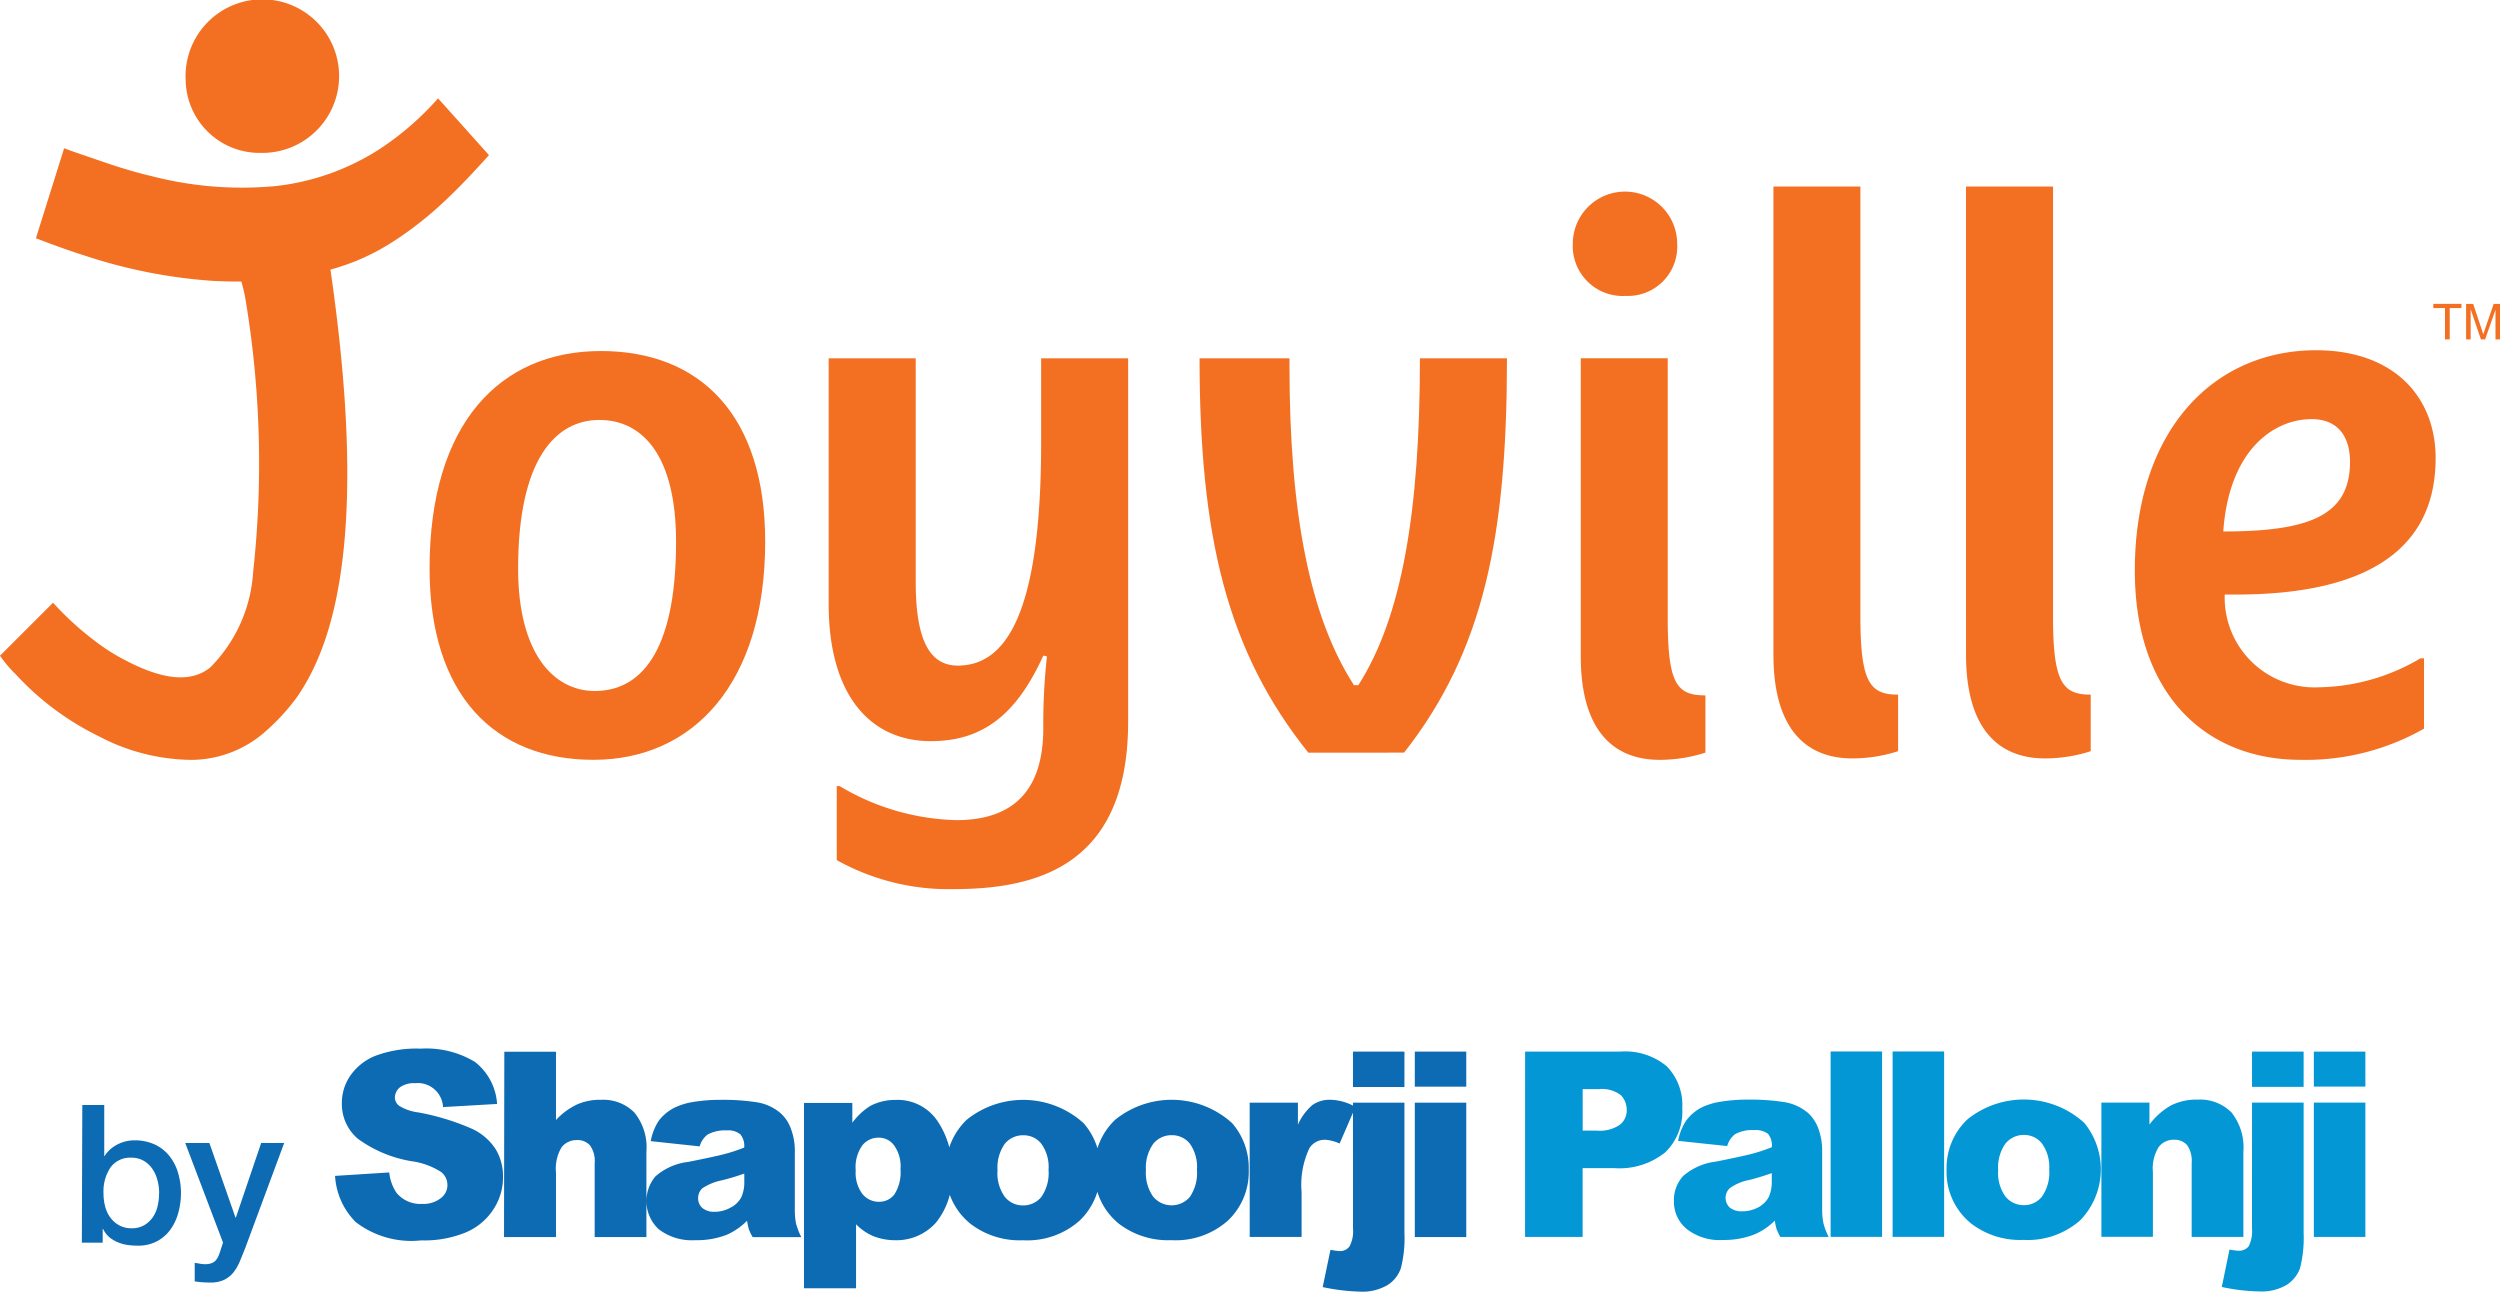 <svg xmlns="http://www.w3.org/2000/svg" width="91.177" height="47.111" viewBox="0 0 91.177 47.111">
  <g id="Group_19447" data-name="Group 19447" transform="translate(-76 -44.999)">
    <g id="Group_19449" data-name="Group 19449" transform="translate(0.221)">
      <g id="Group_19448" data-name="Group 19448">
        <path id="Path_1257" data-name="Path 1257" d="M352.306,351.936a1.811,1.811,0,0,0-.064-.479,1.284,1.284,0,0,0-.19-.413.971.971,0,0,0-.316-.288.864.864,0,0,0-.437-.109.885.885,0,0,0-.765.353,1.558,1.558,0,0,0-.257.937,1.882,1.882,0,0,0,.066.511,1.167,1.167,0,0,0,.2.405,1,1,0,0,0,.321.268.91.91,0,0,0,.433.1.894.894,0,0,0,.465-.112.981.981,0,0,0,.314-.293,1.159,1.159,0,0,0,.175-.409,2.018,2.018,0,0,0,.053-.469m-2.8-3.213h.8v1.86h.015a1.1,1.1,0,0,1,.2-.24,1.277,1.277,0,0,1,.263-.179,1.366,1.366,0,0,1,.3-.113,1.288,1.288,0,0,1,.314-.039,1.737,1.737,0,0,1,.751.152,1.47,1.47,0,0,1,.531.416,1.793,1.793,0,0,1,.318.617,2.6,2.6,0,0,1,.106.754,2.68,2.68,0,0,1-.1.712,1.853,1.853,0,0,1-.289.609,1.427,1.427,0,0,1-.49.423,1.452,1.452,0,0,1-.7.158,2.919,2.919,0,0,1-.37-.025,1.418,1.418,0,0,1-.356-.1,1.226,1.226,0,0,1-.307-.183.9.9,0,0,1-.228-.3h-.015v.5h-.76Z" transform="translate(-270.723 -263.426)" fill="#0c6bb2"/>
        <path id="Path_1258" data-name="Path 1258" d="M355.618,350.983h.881l.952,2.72h.013l.923-2.72h.839l-1.424,3.841c-.066.164-.129.321-.192.472a1.683,1.683,0,0,1-.23.4,1,1,0,0,1-.34.275,1.167,1.167,0,0,1-.52.1,3.587,3.587,0,0,1-.557-.042v-.676c.066.009.13.02.19.031a1,1,0,0,0,.19.018.653.653,0,0,0,.232-.036.38.38,0,0,0,.152-.1.631.631,0,0,0,.1-.158,1.606,1.606,0,0,0,.077-.212l.092-.282Z" transform="translate(-273.083 -264.297)" fill="#0c6bb2"/>
        <path id="Path_1259" data-name="Path 1259" d="M364.5,350.021l1.984-.126a1.619,1.619,0,0,0,.264.741,1.118,1.118,0,0,0,.929.406,1.034,1.034,0,0,0,.685-.207.6.6,0,0,0,.01-.959,2.652,2.652,0,0,0-1.068-.39,4.574,4.574,0,0,1-1.963-.819,1.661,1.661,0,0,1-.585-1.309,1.749,1.749,0,0,1,.3-.981,2.024,2.024,0,0,1,.913-.732,4.263,4.263,0,0,1,1.66-.265,3.432,3.432,0,0,1,1.979.483,2.11,2.11,0,0,1,.809,1.534l-1.971.114a.923.923,0,0,0-1.023-.871.873.873,0,0,0-.552.152.492.492,0,0,0-.181.38.383.383,0,0,0,.152.29,1.71,1.71,0,0,0,.7.243,8.73,8.73,0,0,1,1.963.6,2.035,2.035,0,0,1,.864.748,1.9,1.9,0,0,1,.264,1,2.115,2.115,0,0,1-.358,1.2,2.234,2.234,0,0,1-1,.83,4,4,0,0,1-1.628.29,3.328,3.328,0,0,1-2.387-.669,2.6,2.6,0,0,1-.752-1.685m6.173-4.526h1.884v2.49a2.513,2.513,0,0,1,.76-.564,2.07,2.07,0,0,1,.894-.173,1.588,1.588,0,0,1,1.206.465,2.012,2.012,0,0,1,.438,1.431v3.11h-1.887v-2.693a.971.971,0,0,0-.17-.65.6.6,0,0,0-.479-.194.693.693,0,0,0-.556.259,1.521,1.521,0,0,0-.206.927v2.351H370.67Zm7.131,3.452-1.791-.191a2.017,2.017,0,0,1,.289-.74,1.65,1.65,0,0,1,.557-.47,2.367,2.367,0,0,1,.708-.22,5.853,5.853,0,0,1,.977-.077,8.02,8.02,0,0,1,1.35.091,1.74,1.74,0,0,1,.859.4,1.381,1.381,0,0,1,.379.583,2.256,2.256,0,0,1,.136.728v2.16a2.716,2.716,0,0,0,.043.546,2.822,2.822,0,0,0,.192.5H379.74a1.8,1.8,0,0,1-.14-.285,2.8,2.8,0,0,1-.066-.315,2.4,2.4,0,0,1-.733.51,2.991,2.991,0,0,1-1.156.2,1.977,1.977,0,0,1-1.334-.4,1.4,1.4,0,0,1-.122-1.923,2.192,2.192,0,0,1,1.205-.532c.709-.142,1.159-.24,1.371-.3a6.159,6.159,0,0,0,.664-.222.658.658,0,0,0-.141-.484.7.7,0,0,0-.5-.142,1.321,1.321,0,0,0-.69.149.8.8,0,0,0-.293.438m1.628.986a8.286,8.286,0,0,1-.808.245,2,2,0,0,0-.725.295.491.491,0,0,0-.151.35.476.476,0,0,0,.151.364.662.662,0,0,0,.453.141,1.176,1.176,0,0,0,.584-.155.9.9,0,0,0,.384-.37,1.3,1.3,0,0,0,.112-.572Zm2.177,4.184v-6.76h1.763v.725a2.357,2.357,0,0,1,.665-.621,1.97,1.97,0,0,1,.909-.213,1.755,1.755,0,0,1,1.521.753,3.1,3.1,0,0,1,.536,1.863,2.679,2.679,0,0,1-.582,1.861,1.93,1.93,0,0,1-1.484.64,2.205,2.205,0,0,1-.79-.145,1.934,1.934,0,0,1-.639-.437v2.334Zm1.887-4.3a1.284,1.284,0,0,0,.246.864.77.77,0,0,0,.615.282.691.691,0,0,0,.549-.268,1.5,1.5,0,0,0,.223-.92,1.312,1.312,0,0,0-.232-.867.69.69,0,0,0-.562-.284.752.752,0,0,0-.6.284,1.374,1.374,0,0,0-.24.909m3.292,0a2.461,2.461,0,0,1,.755-1.844,3.285,3.285,0,0,1,4.266.124,2.467,2.467,0,0,1,.606,1.7,2.441,2.441,0,0,1-.746,1.847,2.868,2.868,0,0,1-2.074.722,2.938,2.938,0,0,1-1.912-.6,2.418,2.418,0,0,1-.9-1.951m1.885,0a1.465,1.465,0,0,0,.266.967.839.839,0,0,0,.664.314.852.852,0,0,0,.667-.307,1.527,1.527,0,0,0,.264-.993,1.441,1.441,0,0,0-.264-.951.819.819,0,0,0-.65-.308.853.853,0,0,0-.68.31,1.493,1.493,0,0,0-.266.967m3.536,0a2.433,2.433,0,0,1,.756-1.844,3.281,3.281,0,0,1,4.263.124,2.482,2.482,0,0,1,.606,1.7,2.44,2.44,0,0,1-.751,1.847,2.858,2.858,0,0,1-2.075.722,2.943,2.943,0,0,1-1.909-.6,2.412,2.412,0,0,1-.891-1.951m1.876,0a1.507,1.507,0,0,0,.267.967.875.875,0,0,0,1.336.007,1.562,1.562,0,0,0,.259-.993,1.462,1.462,0,0,0-.26-.951.828.828,0,0,0-.654-.308.854.854,0,0,0-.677.31,1.5,1.5,0,0,0-.27.967m3.783-2.462h1.76v.8a2.051,2.051,0,0,1,.525-.712,1.087,1.087,0,0,1,.664-.194,1.9,1.9,0,0,1,.909.262l-.577,1.333a1.527,1.527,0,0,0-.524-.137.664.664,0,0,0-.574.3,3.1,3.1,0,0,0-.289,1.6v1.643h-1.892Zm3.768-1.862h1.877v1.29h-1.877Zm0,1.862h1.877v4.752a4.4,4.4,0,0,1-.131,1.287,1.173,1.173,0,0,1-.484.611,1.8,1.8,0,0,1-1.015.24,7.289,7.289,0,0,1-1.351-.165l.283-1.36a2.394,2.394,0,0,0,.334.047.422.422,0,0,0,.361-.171,1.166,1.166,0,0,0,.127-.649Zm2.255-1.862h1.877v1.278h-1.877Zm0,1.862h1.877v4.9h-1.877Z" transform="translate(-276.509 -262.136)" fill="#0c6bb2"/>
        <path id="Path_1260" data-name="Path 1260" d="M435.182,345.554h3.469a2.378,2.378,0,0,1,1.7.539,2.029,2.029,0,0,1,.563,1.532,2.067,2.067,0,0,1-.617,1.6,2.661,2.661,0,0,1-1.878.579H437.28v2.511h-2.1Zm2.1,2.882h.51a1.284,1.284,0,0,0,.848-.215.658.658,0,0,0,.248-.534.77.77,0,0,0-.209-.539,1.124,1.124,0,0,0-.806-.224h-.591Zm5.273.564-1.793-.19a1.983,1.983,0,0,1,.294-.739,1.667,1.667,0,0,1,.545-.47,2.467,2.467,0,0,1,.712-.219,5.963,5.963,0,0,1,.98-.076,7.968,7.968,0,0,1,1.355.093,1.771,1.771,0,0,1,.854.395,1.44,1.44,0,0,1,.381.585,2.341,2.341,0,0,1,.133.731v2.159a2.492,2.492,0,0,0,.047.545,2.236,2.236,0,0,0,.192.5h-1.765a2.1,2.1,0,0,1-.138-.289,2.264,2.264,0,0,1-.063-.308,2.343,2.343,0,0,1-.73.5,3.037,3.037,0,0,1-1.161.208,1.942,1.942,0,0,1-1.331-.408,1.283,1.283,0,0,1-.458-1,1.314,1.314,0,0,1,.331-.919,2.215,2.215,0,0,1,1.207-.532c.705-.141,1.161-.242,1.37-.3a6.185,6.185,0,0,0,.663-.225.676.676,0,0,0-.139-.488.767.767,0,0,0-.507-.136,1.311,1.311,0,0,0-.693.149.809.809,0,0,0-.288.432m1.626.989c-.259.091-.525.173-.806.246a1.818,1.818,0,0,0-.723.3.485.485,0,0,0-.006.708.675.675,0,0,0,.455.138,1.231,1.231,0,0,0,.587-.144.945.945,0,0,0,.379-.37,1.3,1.3,0,0,0,.112-.576Zm2.145-4.436H448.2v6.76h-1.876Zm2.261,0h1.879v6.76h-1.879Zm1.968,4.321a2.45,2.45,0,0,1,.758-1.844,3.282,3.282,0,0,1,4.262.124,2.675,2.675,0,0,1-.141,3.55,2.879,2.879,0,0,1-2.072.72,2.921,2.921,0,0,1-1.914-.6,2.417,2.417,0,0,1-.893-1.948m1.882,0a1.469,1.469,0,0,0,.266.967.853.853,0,0,0,.667.314.824.824,0,0,0,.663-.311,1.524,1.524,0,0,0,.265-.991,1.458,1.458,0,0,0-.265-.947.826.826,0,0,0-.652-.312.86.86,0,0,0-.678.315,1.5,1.5,0,0,0-.266.966m3.764-2.46h1.753v.8a2.563,2.563,0,0,1,.79-.7,2.089,2.089,0,0,1,.98-.209,1.61,1.61,0,0,1,1.219.465,2.039,2.039,0,0,1,.437,1.428v3.115h-1.886v-2.7a1,1,0,0,0-.169-.653.615.615,0,0,0-.482-.191.674.674,0,0,0-.548.26,1.477,1.477,0,0,0-.215.926v2.353H456.2Zm5.494-1.861h1.882v1.286h-1.882Zm0,1.861h1.882v4.749a4.511,4.511,0,0,1-.13,1.287,1.214,1.214,0,0,1-.49.612,1.815,1.815,0,0,1-1.013.238,6.986,6.986,0,0,1-1.352-.162l.282-1.366a2.133,2.133,0,0,0,.332.045.455.455,0,0,0,.365-.158,1.221,1.221,0,0,0,.123-.658Zm2.255-1.861h1.879v1.278h-1.879Zm0,1.861h1.879v4.9h-1.879Z" transform="translate(-303.781 -262.203)" fill="#0497d5"/>
      </g>
    </g>
    <g id="Group_19451" data-name="Group 19451">
      <path id="Path_1248" data-name="Path 1248" d="M334.159,275.264c-3.648,0-6.239,2.616-6.239,7.93,0,4.627,2.38,6.978,5.974,6.978,3.649,0,6.266-2.8,6.266-7.957,0-4.625-2.379-6.952-6-6.952m-.211,12.4c-1.508,0-2.8-1.374-2.8-4.467,0-3.992,1.374-5.419,2.961-5.419,1.611,0,2.8,1.347,2.8,4.44,0,4.15-1.373,5.445-2.96,5.445" transform="translate(-236.253 -217.462)" fill="#f36f21"/>
      <path id="Path_1249" data-name="Path 1249" d="M373.17,276.086v8.962c0,3.277,1.481,5,3.728,5,1.876,0,3.119-.952,4.1-3.12l.133.028a22.288,22.288,0,0,0-.133,2.616c0,1.877-.74,3.357-3.172,3.357a8.677,8.677,0,0,1-4.256-1.242h-.105v2.7a8.378,8.378,0,0,0,4.255,1.058c3.041,0,6.372-.846,6.372-6.107V276.086h-3.173v3.067c0,6.291-1.3,8.14-3.041,8.14-.977,0-1.533-.844-1.533-3.039v-8.168Z" transform="translate(-266.948 -218.019)" fill="#f36f21"/>
      <path id="Path_1250" data-name="Path 1250" d="M422.687,290.467c2.906-3.7,3.753-7.878,3.753-14.381h-3.174c0,5.6-.66,9.438-2.247,11.923h-.158c-1.586-2.458-2.353-6.186-2.353-11.658v-.264h-3.279c0,6.5,1,10.679,3.966,14.381Z" transform="translate(-295.48 -218.019)" fill="#f36f21"/>
      <path id="Path_1251" data-name="Path 1251" d="M457.832,274.13c0,2.644,1.136,3.779,2.88,3.779a5.471,5.471,0,0,0,1.666-.263v-2.088c-1.031,0-1.374-.4-1.374-2.777v-9.517h-3.172Zm-.291-15.041a1.822,1.822,0,0,0,1.931,1.9,1.8,1.8,0,0,0,1.876-1.9,1.9,1.9,0,1,0-3.807,0" transform="translate(-324.18 -205.198)" fill="#f36f21"/>
      <path id="Path_1252" data-name="Path 1252" d="M480.293,273.684c0,2.644,1.134,3.781,2.88,3.781a5.434,5.434,0,0,0,1.666-.264v-2.062c-1.031,0-1.375-.449-1.375-2.855V256.607h-3.171Z" transform="translate(-339.614 -204.806)" fill="#f36f21"/>
      <path id="Path_1253" data-name="Path 1253" d="M502.131,273.684c0,2.644,1.136,3.781,2.881,3.781a5.435,5.435,0,0,0,1.666-.264v-2.062c-1.032,0-1.375-.449-1.375-2.855V256.607h-3.173Z" transform="translate(-354.428 -204.806)" fill="#f36f21"/>
      <path id="Path_1254" data-name="Path 1254" d="M524.491,281.791c.21-2.986,1.848-4.1,3.223-4.1.978,0,1.4.661,1.4,1.558,0,1.957-1.479,2.539-4.623,2.539m.475,2.3c4.387,0,7.27-1.4,7.27-4.97,0-2.273-1.559-3.939-4.361-3.939-3.729,0-6.609,2.909-6.609,8.037,0,4.6,2.67,6.9,6.028,6.9a8.717,8.717,0,0,0,4.519-1.137v-2.563h-.132a7.478,7.478,0,0,1-3.727,1.056,3.276,3.276,0,0,1-3.41-3.383Z" transform="translate(-367.407 -217.406)" fill="#f36f21"/>
      <path id="Path_1255" data-name="Path 1255" d="M302.99,241.036a2.8,2.8,0,1,0-2.735-2.643,2.695,2.695,0,0,0,2.735,2.643" transform="translate(-217.483 -190.461)" fill="#f36f21"/>
      <path id="Path_1256" data-name="Path 1256" d="M296.8,248.408l-1.35-1.506-.261-.29A10.584,10.584,0,0,1,293,248.5a8.787,8.787,0,0,1-3.74,1.312,13.157,13.157,0,0,1-4.555-.373c-.431-.1-.859-.226-1.282-.36,0,0-1.8-.605-1.87-.649l-.725,2.311-.257.821-.048.152.044.016c.444.172.867.326,1.278.466.182.062.364.122.543.178a18.845,18.845,0,0,0,4.6.895c.34.018.684.026,1.028.024.016.053.119.433.141.594a36.235,36.235,0,0,1,.289,9.993,5.41,5.41,0,0,1-1.565,3.487c-.948.772-2.359.144-3.3-.369a7.2,7.2,0,0,1-.9-.592,10.914,10.914,0,0,1-1.533-1.4l-1.935,1.934a4.63,4.63,0,0,0,.583.687,10.173,10.173,0,0,0,3.027,2.253,7.353,7.353,0,0,0,3.362.858,4.1,4.1,0,0,0,2.734-1.058,7.679,7.679,0,0,0,1.141-1.253,7.782,7.782,0,0,0,.74-1.361c1.66-3.859,1.06-10.073.465-14.208a8.995,8.995,0,0,0,.954-.324,8.235,8.235,0,0,0,1.311-.685c.356-.227.7-.476,1.031-.737.316-.249.619-.516.911-.792.512-.483,1.022-1.024,1.574-1.637Z" transform="translate(-203.213 -198.026)" fill="#f36f21"/>
    </g>
    <path id="Path_1261" data-name="Path 1261" d="M.558-2.73V-3.872H.132v-.153H1.158v.153H.73V-2.73Zm.77,0V-4.024h.258l.306.917q.042.128.062.192.022-.071.069-.208l.31-.9h.23V-2.73H2.4V-3.813L2.022-2.73H1.868l-.374-1.1v1.1Z" transform="translate(164.613 60.107)" fill="#f36f21"/>
  </g>
</svg>
